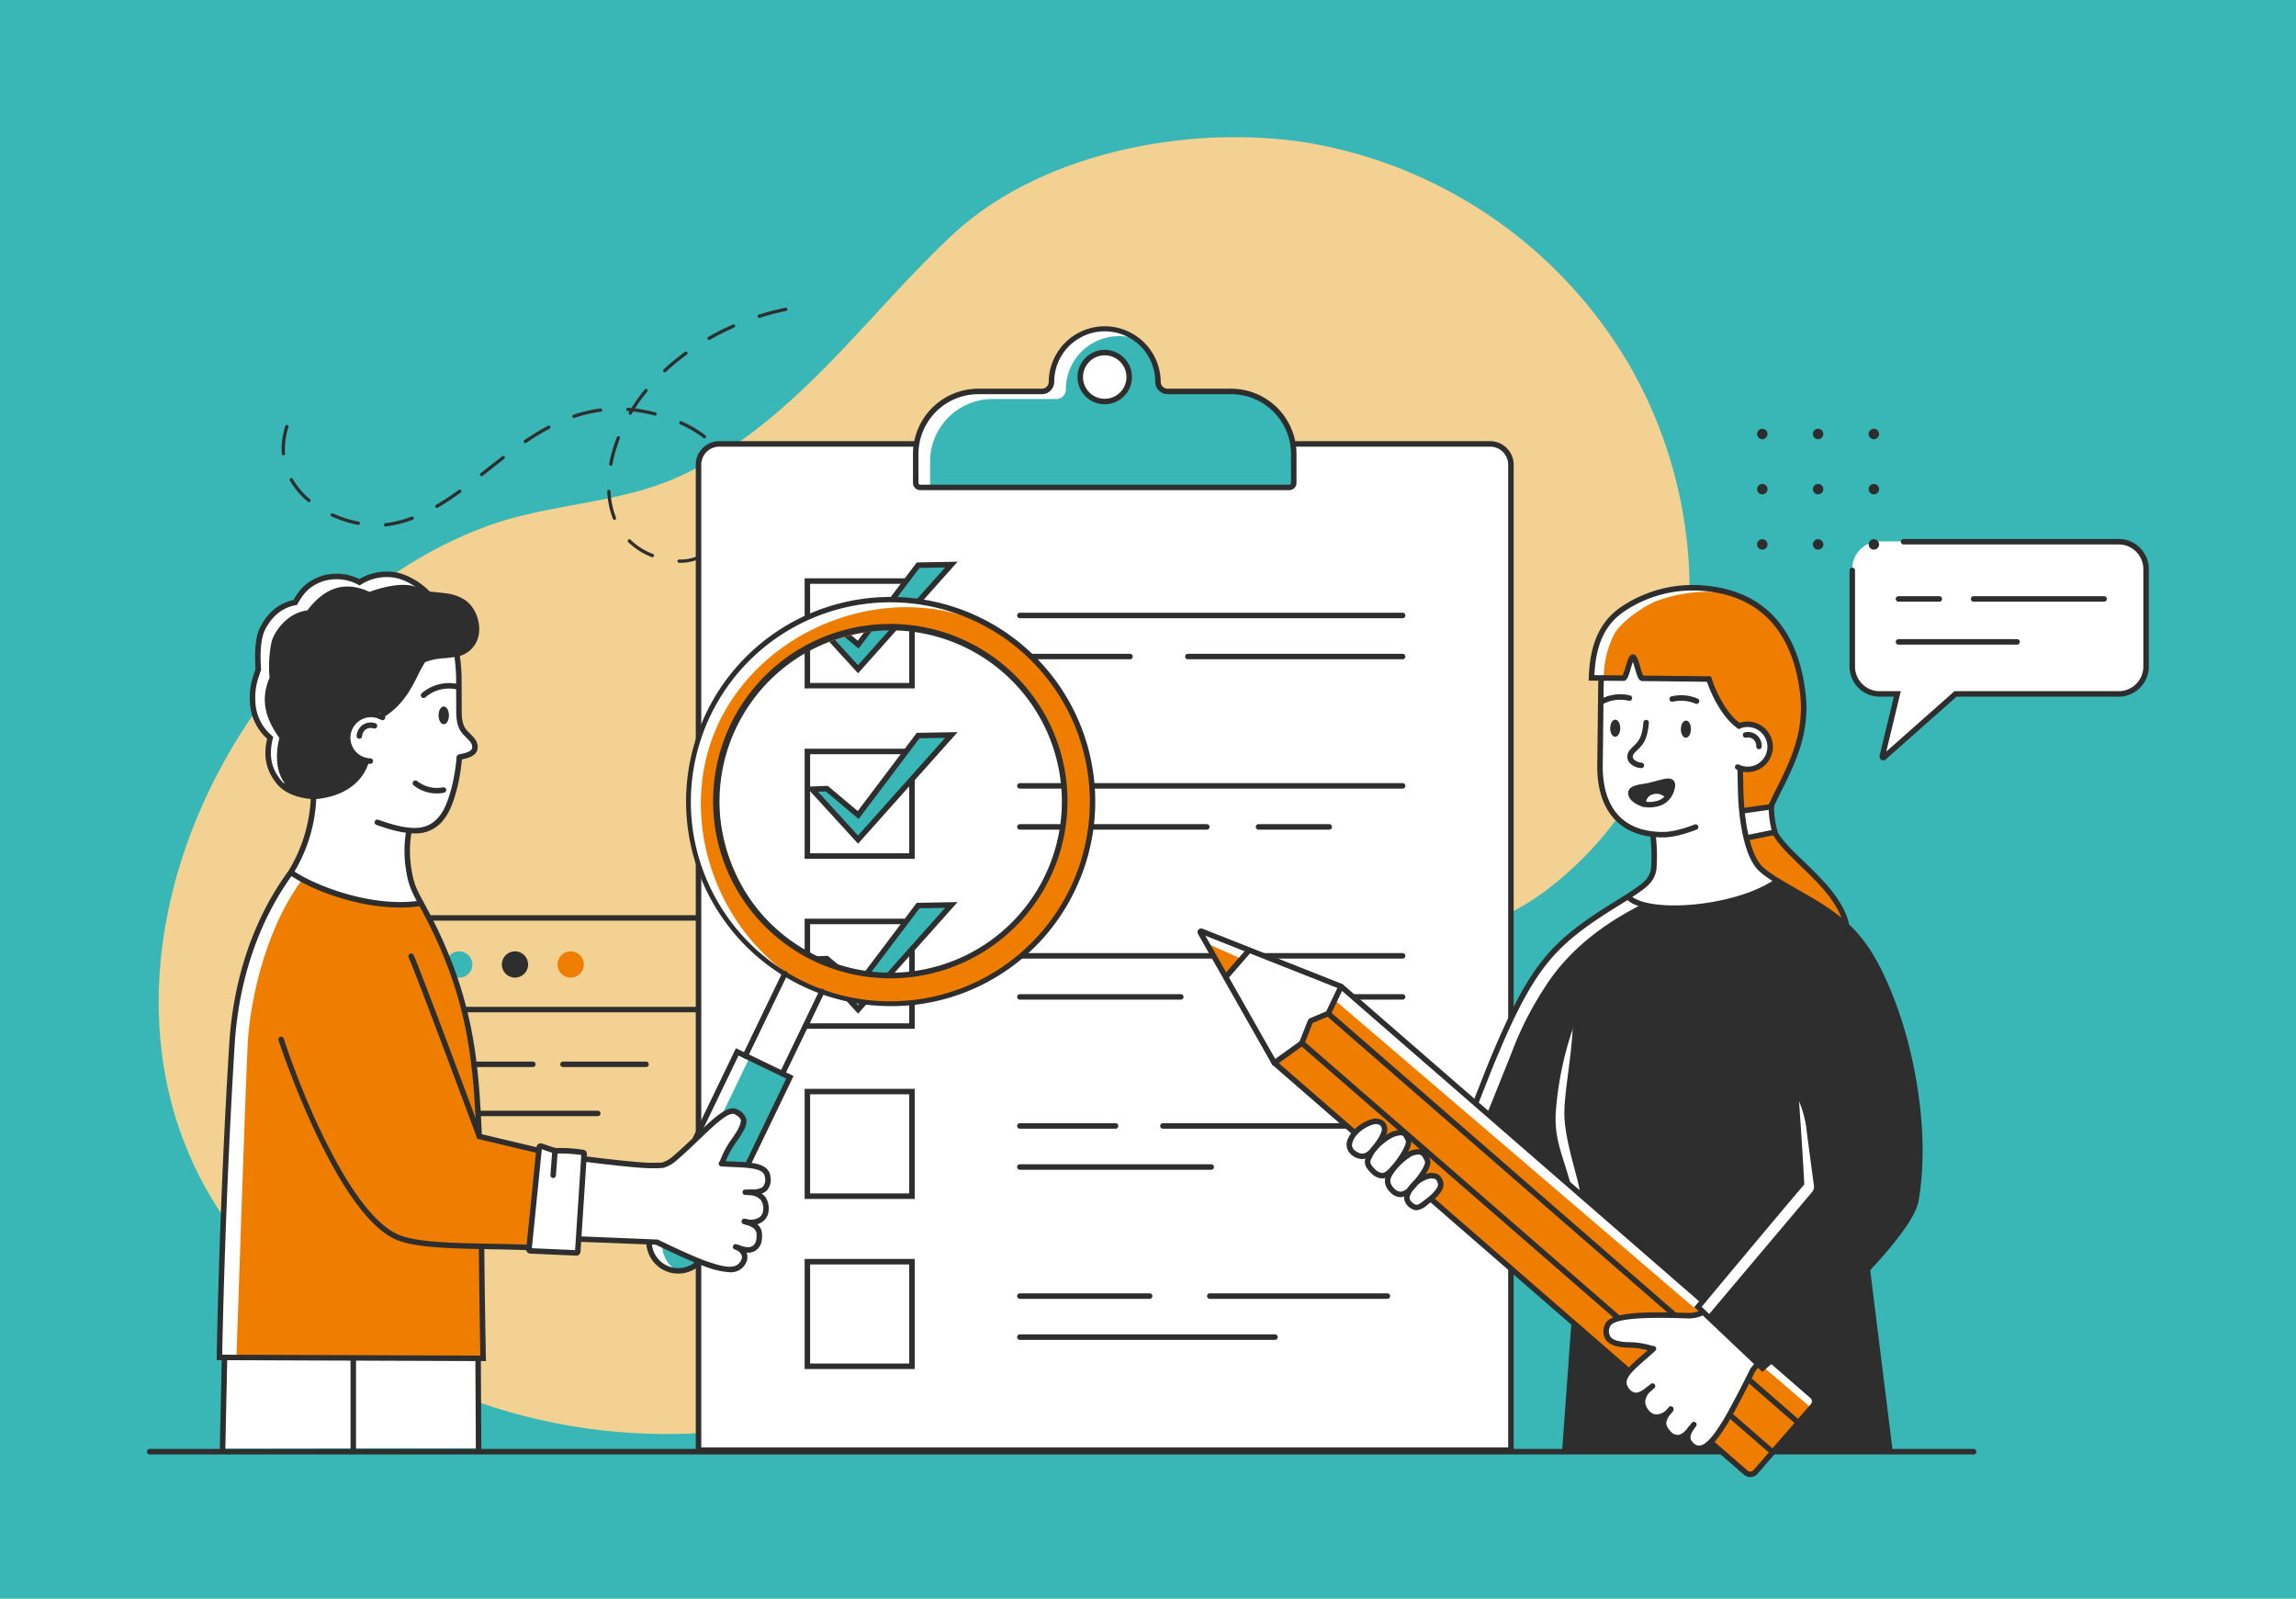 <?xml version="1.0" encoding="UTF-8"?>
<svg xmlns="http://www.w3.org/2000/svg" xmlns:xlink="http://www.w3.org/1999/xlink" width="675" height="470" viewBox="0 0 675 470"><defs/><g id="Img-home-cabinet"><rect width="675" height="470" fill="#39b7b7"/><g id="Groupe_8572" transform="translate(39.892 56.369)"><g id="Groupe_8571" transform="translate(-5 -33)"><path id="Tracé_9540" d="M454.187,97.4a132.744,132.744,0,0,0-8.433-17.415,135.881,135.881,0,0,0-92.969-64.876c-34.684-6.03-79.53,2.1-106.069,26.957C220.782,66.356,199.742,97.992,166.23,113.1c-17.862,8.053-38.1,7.765-56.365,14.53C34.9,155.41-16.119,259.906,32.775,330.917c22.788,33.1,62.81,54.547,102.008,61.18,43.079,7.291,93.963-2.157,127.271-31.829,22.809-20.318,35.263-49.317,56.149-71.331a128.006,128.006,0,0,1,49.335-31.991c18.543-6.73,38.605-10.49,54.558-22.825C464.138,201.61,473,144.777,454.187,97.4" transform="translate(-1.762 3.746)" fill="#f2d193"/><path id="Tracé_9886" d="M325.462,579.42H301.054a.807.807,0,1,1,0-1.614h24.408a.807.807,0,0,1,0,1.614" transform="translate(-170.428 -289.096)" fill="#2e2e2e"/><path id="Tracé_9887" d="M238.96,579.42h-27.3a.807.807,0,1,1,0-1.614h27.3a.807.807,0,1,1,0,1.614" transform="translate(-117.21 -289.096)" fill="#2e2e2e"/><path id="Tracé_9888" d="M258.057,615.095h-46.4a.807.807,0,1,1,0-1.614h46.4a.807.807,0,1,1,0,1.614" transform="translate(-117.21 -310.334)" fill="#2e2e2e"/><path id="Tracé_9889" d="M265.531,501.6a3.855,3.855,0,1,0-3.855,3.855,3.855,3.855,0,0,0,3.855-3.855" transform="translate(-145.17 -241.434)" fill="#2e2e2e"/><path id="Tracé_9890" d="M306.018,501.6a3.855,3.855,0,1,0-3.855,3.855,3.855,3.855,0,0,0,3.855-3.855" transform="translate(-169.273 -241.434)" fill="#ef7d00"/><path id="Tracé_9891" d="M279.828,539.651H188.565a.807.807,0,0,1,0-1.614h91.263a.807.807,0,0,1,0,1.614" transform="translate(-103.461 -265.421)" fill="#2e2e2e"/><path id="Tracé_9892" d="M284.9,629.525a.807.807,0,0,1-.807-.807V473.063H128.225v69.593a.807.807,0,1,1-1.614,0V471.449h159.1v157.27a.807.807,0,0,1-.807.807" transform="translate(-67.058 -225.78)" fill="#2e2e2e"/><path id="Tracé_9893" d="M215.107,105.147c-.144,0-.288,0-.432-.006a.484.484,0,0,1,.033-.968,12.744,12.744,0,0,0,7.381-2.057.485.485,0,0,1,.512.823,14,14,0,0,1-7.494,2.208m-8.276-1.655a.479.479,0,0,1-.174-.032,20.126,20.126,0,0,1-6.927-4.4.484.484,0,1,1,.678-.69,19.151,19.151,0,0,0,6.6,4.181.484.484,0,0,1-.174.936M227.95,97.3a.483.483,0,0,1-.409-.741,20.912,20.912,0,0,0,2.819-7.313.475.475,0,0,1,.563-.389.485.485,0,0,1,.39.563,21.891,21.891,0,0,1-2.953,7.653.483.483,0,0,1-.411.227M128.4,94.451a.484.484,0,0,1-.05-.966q.416-.042.82-.106a33.871,33.871,0,0,0,6.863-1.807.484.484,0,1,1,.339.907,34.961,34.961,0,0,1-7.056,1.858c-.283.042-.572.081-.865.112H128.4M120.371,94a.466.466,0,0,1-.093-.01A35.038,35.038,0,0,1,112.5,91.5a.485.485,0,0,1-.24-.641.49.49,0,0,1,.641-.241,34.134,34.134,0,0,0,7.562,2.427.484.484,0,0,1-.092.958m75.306-1.489a.482.482,0,0,1-.45-.306,25.389,25.389,0,0,1-1.679-8.013.484.484,0,1,1,.968-.051,24.43,24.43,0,0,0,1.611,7.708.485.485,0,0,1-.272.629.51.51,0,0,1-.178.033m-52.213-3.5a.483.483,0,0,1-.244-.9c2.077-1.212,4.267-2.654,6.7-4.411a.484.484,0,0,1,.567.785c-2.454,1.775-4.67,3.235-6.776,4.462a.469.469,0,0,1-.242.066m-37.6-1.715a.481.481,0,0,1-.31-.112,22.655,22.655,0,0,1-5.306-6.247.484.484,0,1,1,.843-.476,21.693,21.693,0,0,0,5.082,5.979.483.483,0,0,1-.31.855M230.752,81.8a.485.485,0,0,1-.474-.386,20.5,20.5,0,0,0-3.03-7.224.484.484,0,0,1,.807-.536,21.474,21.474,0,0,1,3.171,7.565.484.484,0,0,1-.376.572.511.511,0,0,1-.1.01m-74.133-2.117a.483.483,0,0,1-.3-.863l1.7-1.344c1.543-1.218,3.092-2.44,4.657-3.644a.484.484,0,0,1,.589.769c-1.561,1.2-3.106,2.419-4.646,3.634l-1.706,1.344a.478.478,0,0,1-.3.1m37.988-3.07a.423.423,0,0,1-.09-.008.485.485,0,0,1-.387-.564,44.15,44.15,0,0,1,2.253-7.829.477.477,0,0,1,.626-.276.484.484,0,0,1,.277.626,43.178,43.178,0,0,0-2.2,7.656.484.484,0,0,1-.475.4m-96.25-3.084a.484.484,0,0,1-.482-.449c-.032-.45-.048-.909-.048-1.374a22.825,22.825,0,0,1,1.08-6.761.475.475,0,0,1,.606-.318.484.484,0,0,1,.319.605,21.845,21.845,0,0,0-1.038,6.474c0,.443.015.877.046,1.305a.484.484,0,0,1-.448.517.258.258,0,0,1-.035,0m71.14-3.582a.484.484,0,0,1-.272-.884,72.985,72.985,0,0,1,6.935-4.216.485.485,0,0,1,.452.857,71.969,71.969,0,0,0-6.844,4.159.479.479,0,0,1-.271.084m52.65-1.387a.485.485,0,0,1-.3-.1,33.307,33.307,0,0,0-6.83-4.031.484.484,0,1,1,.4-.883,34.294,34.294,0,0,1,7.029,4.148.485.485,0,0,1-.3.867m-38.375-6.012a.484.484,0,0,1-.154-.943,41.481,41.481,0,0,1,7.928-1.84.5.5,0,0,1,.541.419.485.485,0,0,1-.418.542,40.564,40.564,0,0,0-7.742,1.8.48.48,0,0,1-.155.026m23.826-.7a.512.512,0,0,1-.12-.014,46.355,46.355,0,0,0-6.31-1.167q-.211.35-.415.7a.484.484,0,1,1-.837-.486l.188-.321-.489-.04a.484.484,0,1,1,.072-.964q.486.036.975.084a52.381,52.381,0,0,1,3.9-5.44.484.484,0,1,1,.75.611,51.267,51.267,0,0,0-3.579,4.947,48.042,48.042,0,0,1,5.986,1.138.484.484,0,0,1-.12.953m2.866-12.732a.484.484,0,0,1-.329-.838,67.612,67.612,0,0,1,6.282-5.155.485.485,0,0,1,.569.785A66.545,66.545,0,0,0,210.794,49a.481.481,0,0,1-.329.129m13.018-9.489a.484.484,0,0,1-.241-.9,78.519,78.519,0,0,1,7.249-3.65.484.484,0,0,1,.391.886,77.543,77.543,0,0,0-7.16,3.606.492.492,0,0,1-.24.063m14.744-6.491a.484.484,0,0,1-.148-.944,72.706,72.706,0,0,1,7.857-2.053.488.488,0,0,1,.57.378.483.483,0,0,1-.379.57,71.938,71.938,0,0,0-7.751,2.027.485.485,0,0,1-.148.022" transform="translate(-49.923 36.942)" fill="#2e2e2e"/><path id="Tracé_9896" d="M634.081,129.108h-226.6a6.118,6.118,0,0,0-6.119,6.119V424.916H640.2V135.227a6.118,6.118,0,0,0-6.119-6.119" transform="translate(-230.624 -21.977)" fill="#fff"/><path id="Tracé_9897" d="M639.154,424.535H398.7V134.04a6.935,6.935,0,0,1,6.926-6.926h226.6a6.935,6.935,0,0,1,6.926,6.926Zm-238.837-1.614H637.54V134.04a5.318,5.318,0,0,0-5.312-5.313H405.63a5.318,5.318,0,0,0-5.313,5.313Z" transform="translate(-229.041 -20.79)" fill="#2e2e2e"/><path id="Tracé_9898" d="M745.482,377.138H632.958a.807.807,0,1,1,0-1.614H745.482a.807.807,0,0,1,0,1.614" transform="translate(-368.017 -168.673)" fill="#2e2e2e"/><path id="Tracé_9899" d="M510.139,259.123H477.778V226.761h32.361Zm-30.747-1.614h29.134V228.375H479.392Z" transform="translate(-276.116 -80.112)" fill="#2e2e2e"/><path id="Tracé_9900" d="M514.332,216.941l-17.62,23.353-9.232-7.754-4.344.174,13.531,14.806,27.442-30.76Z" transform="translate(-279.305 -74.158)" fill="#39b7b7"/><path id="Tracé_9901" d="M494.075,247.486l-15.3-16.748,6.39-.253,8.821,7.406,17.345-22.987,12.015-.223ZM482.3,232.214l11.758,12.864,25.617-28.713-7.537.138-17.9,23.718-9.645-8.1Z" transform="translate(-276.706 -72.921)" fill="#2e2e2e"/><path id="Tracé_9902" d="M510.139,382.9H477.778V350.542h32.361Zm-30.747-1.614h29.134V352.156H479.392Z" transform="translate(-276.116 -153.801)" fill="#2e2e2e"/><path id="Tracé_9903" d="M514.332,340.718l-17.62,23.353-9.232-7.754-4.344.174L496.666,371.3l27.442-30.76Z" transform="translate(-279.305 -147.845)" fill="#39b7b7"/><path id="Tracé_9904" d="M494.075,371.265l-15.3-16.749,6.39-.254,8.821,7.407,17.345-22.987,12.015-.224ZM482.3,355.99l11.758,12.866,25.617-28.715-7.537.139L494.246,364l-9.645-8.1Z" transform="translate(-276.706 -146.607)" fill="#2e2e2e"/><path id="Tracé_9905" d="M510.139,506.384H477.778V474.022h32.361Zm-30.747-1.614h29.134V475.636H479.392Z" transform="translate(-276.116 -227.311)" fill="#2e2e2e"/><path id="Tracé_9906" d="M514.332,464.2l-17.62,23.353-9.232-7.755-4.344.174,13.531,14.806,27.442-30.76Z" transform="translate(-279.305 -221.357)" fill="#39b7b7"/><path id="Tracé_9907" d="M494.075,494.748,478.77,478l6.39-.254,8.821,7.407,17.345-22.987,12.015-.224ZM482.3,479.475l11.758,12.864,25.617-28.713-7.537.139-17.9,23.718-9.645-8.1Z" transform="translate(-276.706 -220.12)" fill="#2e2e2e"/><path id="Tracé_9908" d="M745.482,253.361H632.958a.807.807,0,1,1,0-1.614H745.482a.807.807,0,0,1,0,1.614" transform="translate(-368.017 -94.986)" fill="#2e2e2e"/><path id="Tracé_9909" d="M665.326,283.184H632.958a.807.807,0,1,1,0-1.614h32.368a.807.807,0,1,1,0,1.614" transform="translate(-368.017 -112.741)" fill="#2e2e2e"/><path id="Tracé_9910" d="M687.919,406.96H632.958a.807.807,0,1,1,0-1.614h54.961a.807.807,0,1,1,0,1.614" transform="translate(-368.017 -186.427)" fill="#2e2e2e"/><path id="Tracé_9911" d="M510.139,629.966H477.778V597.6h32.361Zm-30.747-1.614h29.134V599.218H479.392Z" transform="translate(-276.116 -300.883)" fill="#2e2e2e"/><path id="Tracé_9912" d="M629.7,61h0A15.656,15.656,0,0,0,614.044,45.34h0A15.656,15.656,0,0,0,598.388,61a2.821,2.821,0,0,1-2.821,2.821H576.879a18.406,18.406,0,0,0-18.406,18.406V90.7a1.324,1.324,0,0,0,1.324,1.324H668.289a1.324,1.324,0,0,0,1.324-1.324V82.222a18.406,18.406,0,0,0-18.406-18.406H632.52A2.821,2.821,0,0,1,629.7,61" transform="translate(-324.155 27.892)" fill="#39b7b7"/><path id="Tracé_9913" d="M562.709,84.441a18.406,18.406,0,0,1,18.406-18.406H599.8a2.821,2.821,0,0,0,2.821-2.821A15.627,15.627,0,0,1,623.316,48.4,15.634,15.634,0,0,0,598.388,61a2.821,2.821,0,0,1-2.821,2.821H576.879a18.406,18.406,0,0,0-18.406,18.406V90.7a1.324,1.324,0,0,0,1.324,1.324h2.912Z" transform="translate(-324.155 27.892)" fill="#fff"/><path id="Tracé_9914" d="M667.1,91.645H558.61a2.134,2.134,0,0,1-2.131-2.131V81.036a19.234,19.234,0,0,1,19.213-19.213H594.38a2.016,2.016,0,0,0,2.014-2.014,16.463,16.463,0,0,1,32.925,0,2.016,2.016,0,0,0,2.014,2.014H650.02a19.235,19.235,0,0,1,19.213,19.213v8.478a2.134,2.134,0,0,1-2.131,2.131m-91.41-28.208a17.618,17.618,0,0,0-17.6,17.6v8.478a.518.518,0,0,0,.518.517H667.1a.518.518,0,0,0,.518-.517V81.036a17.618,17.618,0,0,0-17.6-17.6H631.333a3.632,3.632,0,0,1-3.627-3.628,14.849,14.849,0,0,0-29.7,0,3.632,3.632,0,0,1-3.628,3.628Z" transform="translate(-322.968 29.079)" fill="#2e2e2e"/><path id="Tracé_9915" d="M692.4,69.96a7.193,7.193,0,1,0-7.193,7.193A7.193,7.193,0,0,0,692.4,69.96" transform="translate(-395.322 17.518)" fill="#fff"/><path id="Tracé_9916" d="M684.024,76.773a8,8,0,1,1,8-8,8.008,8.008,0,0,1-8,8m0-14.385a6.386,6.386,0,1,0,6.387,6.386,6.393,6.393,0,0,0-6.387-6.386" transform="translate(-394.136 18.704)" fill="#2e2e2e"/><path id="Tracé_9917" d="M818.132,283.184H754.994a.807.807,0,1,1,0-1.614h63.138a.807.807,0,0,1,0,1.614" transform="translate(-440.668 -112.741)" fill="#2e2e2e"/><path id="Tracé_9918" d="M827.114,406.96H806.337a.807.807,0,0,1,0-1.614h20.777a.807.807,0,1,1,0,1.614" transform="translate(-471.233 -186.427)" fill="#2e2e2e"/><path id="Tracé_9919" d="M745.482,500.622H632.958a.807.807,0,1,1,0-1.614H745.482a.807.807,0,0,1,0,1.614" transform="translate(-368.017 -242.186)" fill="#2e2e2e"/><path id="Tracé_9920" d="M840.113,530.445h-48.2a.807.807,0,0,1,0-1.614h48.2a.807.807,0,0,1,0,1.614" transform="translate(-462.648 -259.94)" fill="#2e2e2e"/><path id="Tracé_9921" d="M680.268,530.445h-47.31a.807.807,0,1,1,0-1.614h47.31a.807.807,0,0,1,0,1.614" transform="translate(-368.017 -259.94)" fill="#2e2e2e"/><path id="Tracé_9922" d="M807.35,624.2H736.883a.807.807,0,1,1,0-1.614H807.35a.807.807,0,0,1,0,1.614" transform="translate(-429.886 -315.755)" fill="#2e2e2e"/><path id="Tracé_9923" d="M661.089,624.2H632.958a.807.807,0,1,1,0-1.614h28.131a.807.807,0,1,1,0,1.614" transform="translate(-368.017 -315.755)" fill="#2e2e2e"/><path id="Tracé_9924" d="M689.219,654.023H632.957a.807.807,0,1,1,0-1.614h56.262a.807.807,0,0,1,0,1.614" transform="translate(-368.017 -333.509)" fill="#2e2e2e"/><path id="Tracé_9925" d="M510.139,753.544H477.778V721.182h32.361Zm-30.747-1.614h29.134V722.8H479.392Z" transform="translate(-276.116 -374.451)" fill="#2e2e2e"/><path id="Tracé_9926" d="M671.115,747.782H632.958a.807.807,0,1,1,0-1.614h38.157a.807.807,0,0,1,0,1.614" transform="translate(-368.017 -389.326)" fill="#2e2e2e"/><path id="Tracé_9927" d="M823.155,747.782h-52.21a.807.807,0,1,1,0-1.614h52.21a.807.807,0,1,1,0,1.614" transform="translate(-450.164 -389.326)" fill="#2e2e2e"/><path id="Tracé_9928" d="M707.961,777.6h-75a.807.807,0,1,1,0-1.614h75a.807.807,0,1,1,0,1.614" transform="translate(-368.017 -407.08)" fill="#2e2e2e"/><path id="Tracé_9930" d="M537.018,860.834H.807a.807.807,0,0,1,0-1.614H537.018a.807.807,0,1,1,0,1.614" transform="translate(8.316 -456.628)" fill="#2e2e2e"/><path id="Tracé_9931" d="M1246.172,199.923h.74a8.038,8.038,0,0,0-8.039,8.039v28.671a8.038,8.038,0,0,0,8.039,8.039h5.2l-4.642,19.256,21.749-19.256H1317.2a8.039,8.039,0,0,0,8.039-8.039V207.962a8.039,8.039,0,0,0-8.039-8.039h-71.031Z" transform="translate(-729.212 -64.134)" fill="#fff"/><path id="Tracé_9932" d="M1246.781,263.25a1.1,1.1,0,0,1-1.067-1.352l4.187-17.37h-4.178a8.856,8.856,0,0,1-8.846-8.846V207.4a.807.807,0,1,1,1.614,0v28.279a7.241,7.241,0,0,0,7.232,7.232h6.227l-4.281,17.759,20.058-17.759h48.289a7.241,7.241,0,0,0,7.232-7.232V207.011a7.241,7.241,0,0,0-7.232-7.232h-63.251a.807.807,0,1,1,0-1.614h63.251a8.856,8.856,0,0,1,8.845,8.846v28.671a8.856,8.856,0,0,1-8.845,8.846h-47.677l-20.832,18.445a1.09,1.09,0,0,1-.725.277" transform="translate(-728.024 -63.088)" fill="#2e2e2e"/><path id="Tracé_9933" d="M1283.262,241.359h-12.009a.807.807,0,0,1,0-1.614h12.009a.807.807,0,1,1,0,1.614" transform="translate(-748.009 -87.841)" fill="#2e2e2e"/><path id="Tracé_9934" d="M1364.2,241.359h-38.351a.807.807,0,0,1,0-1.614H1364.2a.807.807,0,0,1,0,1.614" transform="translate(-780.512 -87.841)" fill="#2e2e2e"/><path id="Tracé_9935" d="M1306.114,272.533h-34.86a.807.807,0,0,1,0-1.614h34.86a.807.807,0,1,1,0,1.614" transform="translate(-748.009 -106.4)" fill="#2e2e2e"/><path id="Tracé_9936" d="M1171.266,121.183a1.531,1.531,0,1,1,1.529-1.532,1.532,1.532,0,0,1-1.529,1.532" transform="translate(-688.054 -15.436)" fill="#2e2e2e"/><path id="Tracé_9937" d="M1211.79,121.183a1.531,1.531,0,1,1,1.529-1.532,1.532,1.532,0,0,1-1.529,1.532" transform="translate(-712.179 -15.436)" fill="#2e2e2e"/><path id="Tracé_9938" d="M1252.313,121.183a1.531,1.531,0,1,1,1.529-1.532,1.532,1.532,0,0,1-1.529,1.532" transform="translate(-736.303 -15.436)" fill="#2e2e2e"/><path id="Tracé_9939" d="M1171.266,161.262a1.53,1.53,0,1,1,1.529-1.53,1.531,1.531,0,0,1-1.529,1.53" transform="translate(-688.054 -39.296)" fill="#2e2e2e"/><path id="Tracé_9940" d="M1211.79,161.262a1.53,1.53,0,1,1,1.529-1.53,1.531,1.531,0,0,1-1.529,1.53" transform="translate(-712.179 -39.296)" fill="#2e2e2e"/><path id="Tracé_9941" d="M1252.313,161.262a1.53,1.53,0,1,1,1.529-1.53,1.532,1.532,0,0,1-1.529,1.53" transform="translate(-736.303 -39.296)" fill="#2e2e2e"/><path id="Tracé_9942" d="M1171.266,201.4a1.531,1.531,0,1,1,1.529-1.532,1.532,1.532,0,0,1-1.529,1.532" transform="translate(-688.054 -63.192)" fill="#2e2e2e"/><path id="Tracé_9943" d="M1211.79,201.4a1.531,1.531,0,1,1,1.529-1.532,1.532,1.532,0,0,1-1.529,1.532" transform="translate(-712.179 -63.192)" fill="#2e2e2e"/><path id="Tracé_9944" d="M1252.313,201.4a1.531,1.531,0,1,1,1.529-1.532,1.532,1.532,0,0,1-1.529,1.532" transform="translate(-736.303 -63.192)" fill="#2e2e2e"/><path id="Tracé_9945" d="M1064.358,354.974s5.144-3.429,6.052-5.5.807-5.648.908-6.909a50.454,50.454,0,0,0-.554-5.822s-6.4-1.944-8.624-3.356-4.69-6.016-5.144-8.908-1.081-2.792-1.07-5.767-.141-16.995-.141-16.995l.454-11.242h6.606l2.673-5.551,2.773,6,19.315.353s5.093,9.834,7.312,11.9,3.174,1.191,3.174,1.191,4.794-.678,6.912,3,1.158,6.347-.4,7.611-7.665,2.874-7.665,2.874.2,12.406.857,15.936.851,8.133,4.561,11.984,5.878,5.919,5.878,5.919-9.228,5.4-16.188,6.682-16.642,1.891-21.685.58-6-3.984-6-3.984" transform="translate(-620.216 -114.739)" fill="#fff"/><path id="Tracé_9946" d="M1061.329,254.158l-2.27,6.214-9.278-.414s1.008-10.036,2.824-13.314,7.906-8.483,12.274-9.89,12.537-3.32,18.892-2.716,14.826,4.537,17.651,7.261,5.8,5.749,6.959,9.783,3.429,11.045,3.681,15.23-.828,12.771-2.219,15.886-7.564,15.633-7.564,15.633l1.865,8.623s8.977,9.28,11.851,12.457,4.489,4.623,5.9,7.682a22.507,22.507,0,0,1,1.765,5.228s-7.615-4.992-11.145-7.413-9.582-5.043-12.254-7.464a15.609,15.609,0,0,1-5.245-10.56c-.151-4.266-1.584-15.11-1.584-15.11l.172-4.588s3.934,1.009,5.447-.605,3.482-4.346,3-6.661a7.966,7.966,0,0,0-3.678-4.843,46.9,46.9,0,0,0-5.759-.8s-4.684-4.855-5.958-7.268-2.887-5.793-2.887-5.793l-19.416-.4-2.118-6.153Z" transform="translate(-616.641 -84.375)" fill="#ef7d00"/><path id="Tracé_9947" d="M1055.971,247.719c1.6-3.388,8.04-8.12,12.273-9.89a43.047,43.047,0,0,1,18.892-2.717,25.68,25.68,0,0,1,3.375.577,31.659,31.659,0,0,0-7.073-1.653c-6.355-.6-14.524,1.31-18.892,2.716s-10.458,6.612-12.274,9.89-2.824,13.314-2.824,13.314l3.516.157c.3-2.536.1-6.234,3.007-12.395" transform="translate(-616.444 -84.375)" fill="#fff"/><path id="Tracé_9948" d="M1060.257,511.654s.954,13.011,1.558,24.509c-6,6.96-30.459,36.315-30.459,36.315l18.961,17.982s19.775-17.006,33.142-31.623c6.7-7.328,11.37-14.835,11.976-17.732.356-6.2,1.244-12.518.934-18.746-.755-15.179-4.156-29.5-7.254-37.937-7.3-19.87-13.7-25.813-25.955-32.343-2.153-1.148-8.775-4.27-8.775-4.27s-12.944,5.951-18.525,6.758a68.258,68.258,0,0,1-16.407.269c-3.834-.533-6.455-1.076-6.455-1.076l-2.353-1.681s-10.759,6.926-14.524,9.615-12.507,12.91-13.717,14.457-9.145,19.231-9.145,19.231l-6.724,16.945,30.54,27.294,26.153,22.732,12.363,10.826,27.062,23.44,3.6,3.456-12.3,15.129,33.687-.807-3.344-27.907-4.456-35.03Z" transform="translate(-567.084 -211.706)" fill="#2e2e2e"/><path id="Tracé_9949" d="M1027.21,552.31c-.437,10.321-2.915,20.946-2.421,27.367.673,8.741,4.572,18.693,4.438,21.382-1.344.134-4.33-4.3-4.33-4.3s-3.324-10.216-3.531-16,2.482-18.158,2.482-18.158Z" transform="translate(-599.718 -273.918)" fill="#fff"/><path id="Tracé_9950" d="M1029.422,625.6a.807.807,0,0,1-.807-.805c-.011-4.737-2.261-17.912-4.63-27.109-.672-2.613-1.367-4.805-2.037-6.926-1.7-5.363-3.038-9.6-2.508-16.158a99.69,99.69,0,0,1,5.4-25.3.807.807,0,1,1,1.524.53,98.076,98.076,0,0,0-5.314,24.9c-.5,6.245.793,10.348,2.437,15.542.646,2.042,1.378,4.356,2.062,7.01,2.394,9.3,4.669,22.667,4.681,27.51a.807.807,0,0,1-.806.808Z" transform="translate(-598.509 -271.804)" fill="#2e2e2e"/><path id="Tracé_9951" d="M1033.108,770.362l-3,36.307,45.28.459Z" transform="translate(-604.93 -403.729)" fill="#2e2e2e"/><path id="Tracé_9952" d="M1160.052,394.2l7.414-.731,1.109,7.06s-7.766,1.286-7.766,1.21-1.311-6.4-.757-7.539" transform="translate(-682.207 -179.353)" fill="#fff"/><path id="Tracé_9953" d="M975.237,504.153a97.01,97.01,0,0,1,9.682-19.062c9.683-15.432,25.376-22.634,28.29-24.344-1.58-.271-2.536-.468-2.536-.468l-2.354-1.681s-10.758,6.926-14.524,9.615-11.068,12.828-12.278,14.375S970.933,501.9,970.933,501.9l-6.724,16.944,3.917,3.009s5.356-13.267,7.111-17.7" transform="translate(-565.699 -218.129)" fill="#fff"/><path id="Tracé_9954" d="M1085.082,381.532a5.761,5.761,0,0,0,4.76-3.891c.509-1.512.49-2.316-.175-2.683-.842-.464-2.856.29-5.943,1.052-2.253.556-5.591.533-5.749,2.226-.137,1.458,2.914,4.166,7.107,3.3" transform="translate(-633.423 -168.251)" fill="#2e2e2e"/><path id="Tracé_9955" d="M1094.392,383.011c-1.658-1.609-6.284-1.577-6.761,2.185,2.838.518,6.1-1.064,6.761-2.185" transform="translate(-639.174 -172.53)" fill="#fff"/><path id="Tracé_9956" d="M1082.252,380.674a7.521,7.521,0,0,1-4.965-1.8,3.253,3.253,0,0,1-1.3-2.552c.176-1.885,2.514-2.265,4.575-2.6.618-.1,1.235-.2,1.786-.334.722-.178,1.385-.356,1.987-.518,2.25-.6,3.607-.968,4.537-.458,1.5.829.858,2.732.551,3.648a6.606,6.606,0,0,1-5.361,4.424,8.821,8.821,0,0,1-1.806.191m1.642-.98h0Zm3.9-5.918a16.841,16.841,0,0,0-3.047.652c-.612.164-1.285.345-2.019.526-.59.145-1.252.254-1.914.361-1.336.217-3.166.513-3.225,1.157-.019.187.173.662.772,1.2a6.228,6.228,0,0,0,5.368,1.234,4.972,4.972,0,0,0,4.159-3.359c.329-.982.4-1.609.2-1.721a.638.638,0,0,0-.293-.049" transform="translate(-632.235 -166.677)" fill="#2e2e2e"/><path id="Tracé_9957" d="M1085.852,384.723a.806.806,0,0,1-.805-.78,4.248,4.248,0,0,1,2.805-4.3,5.157,5.157,0,0,1,5.624,1.25.807.807,0,1,1-1.248,1.024,3.583,3.583,0,0,0-3.808-.763,2.628,2.628,0,0,0-1.761,2.736.807.807,0,0,1-.78.834Z" transform="translate(-637.634 -170.922)" fill="#2e2e2e"/><path id="Tracé_9958" d="M1072.8,344.918l-.2,0c-6.558-.072-11.541-2.214-14.808-6.367-2.823-3.587-4.278-8.7-4.207-14.8l.268-23.178c.012-.923.061-1.781.143-2.553a.794.794,0,0,1,.889-.716.807.807,0,0,1,.716.889c-.077.72-.123,1.529-.134,2.4l-.268,23.176c-.066,5.724,1.269,10.491,3.861,13.785,2.951,3.749,7.512,5.685,13.559,5.75.931.019,3.749.044,9.6-2.186a.806.806,0,1,1,.575,1.507c-5.295,2.017-8.226,2.294-9.99,2.294" transform="translate(-618.899 -122.103)" fill="#2e2e2e"/><path id="Tracé_9959" d="M1157.356,345.66h-.089a7.376,7.376,0,0,1-3.179-.754.807.807,0,0,1,.71-1.45,5.761,5.761,0,0,0,2.488.589,5.669,5.669,0,0,0,4.133-1.656,5.816,5.816,0,0,0-4-9.976,5.48,5.48,0,0,0-2.319.451.807.807,0,0,1-.624-1.488,7.431,7.431,0,1,1,2.879,14.283" transform="translate(-678.468 -142.048)" fill="#2e2e2e"/><path id="Tracé_9960" d="M1164.125,343.461h-.019a.808.808,0,0,1-.788-.826,2.6,2.6,0,0,0-.841-2.069,2.561,2.561,0,0,0-2.142-.5.807.807,0,1,1-.281-1.589,4.13,4.13,0,0,1,3.474.865,4.214,4.214,0,0,1,1.4,3.332.807.807,0,0,1-.807.788" transform="translate(-681.892 -146.573)" fill="#2e2e2e"/><path id="Tracé_9961" d="M1065.955,331.962c-.016,1.393-.691,2.514-1.508,2.5s-1.466-1.146-1.45-2.539.692-2.513,1.509-2.5,1.466,1.146,1.45,2.539" transform="translate(-624.509 -141.229)" fill="#2e2e2e"/><path id="Tracé_9962" d="M1054.946,314.114a.807.807,0,0,1-.413-1.5,12.333,12.333,0,0,1,9.068-1.294.808.808,0,0,1-.4,1.564,10.616,10.616,0,0,0-7.839,1.117.8.8,0,0,1-.411.113" transform="translate(-619.235 -130.241)" fill="#2e2e2e"/><path id="Tracé_9963" d="M1114.343,332.585c-.016,1.392.633,2.529,1.45,2.539s1.492-1.112,1.508-2.5-.633-2.529-1.45-2.539-1.492,1.112-1.508,2.5" transform="translate(-655.076 -141.62)" fill="#2e2e2e"/><path id="Tracé_9964" d="M1114.012,314.223a.807.807,0,0,1-.317-.065,10.816,10.816,0,0,0-6.649-.578.807.807,0,0,1-.392-1.567,12.318,12.318,0,0,1,7.676.66.807.807,0,0,1-.318,1.549" transform="translate(-650.135 -130.665)" fill="#2e2e2e"/><path id="Tracé_9965" d="M1079.463,343.752a5.02,5.02,0,0,1-3.075-1.278,2.7,2.7,0,0,1-.952-1.9c-.039-1.475.787-2.276,1.745-3.2.275-.268.577-.559.892-.9,1.058-1.15,1.818-2.635,2.087-6.141a.807.807,0,1,1,1.609.123c-.322,4.2-1.4,5.9-2.508,7.112-.336.366-.659.68-.957.966-.883.857-1.274,1.267-1.254,2a1.177,1.177,0,0,0,.432.761,3.649,3.649,0,0,0,2.015.851.807.807,0,1,1,.088,1.611c-.04,0-.081,0-.122,0" transform="translate(-631.914 -141.32)" fill="#2e2e2e"/><path id="Tracé_9966" d="M964.6,491.476a.782.782,0,0,1-.3-.057.808.808,0,0,1-.456-1.046l3.934-9.985c12.573-30.622,18.465-36.594,38.205-48.835l.45-.277c1.329-.815,3.8-2.333,6.236-4.139,2.123-1.574,3.107-3.107,3.292-5.128a52.085,52.085,0,0,0-.221-9.238.808.808,0,0,1,.729-.878.819.819,0,0,1,.879.73,53.729,53.729,0,0,1,.221,9.534c-.229,2.49-1.443,4.425-3.938,6.275s-5,3.39-6.354,4.219l-.443.273c-19.38,12.02-25.169,17.893-37.559,48.066l-3.929,9.976a.807.807,0,0,1-.751.511" transform="translate(-565.451 -190.323)" fill="#2e2e2e"/><path id="Tracé_9967" d="M1088.782,454.257c-6.021,0-11.129-1.007-13.659-3.21a.806.806,0,0,1,1.059-1.216c5.885,5.117,31,3.1,42.5-5.024a.807.807,0,1,1,.931,1.318c-7.217,5.1-20.395,8.133-30.832,8.133" transform="translate(-631.563 -209.829)" fill="#2e2e2e"/><path id="Tracé_9968" d="M1254.5,781.323s-5.074-40.754-6.722-54.034a.806.806,0,0,1,.7-.9.792.792,0,0,1,.9.7c1.649,13.281,6.722,54.034,6.722,54.034Z" transform="translate(-734.511 -377.545)" fill="#2e2e2e"/><path id="Tracé_9969" d="M1028.922,786.114c-.02,0-.04,0-.059,0a.808.808,0,0,1-.746-.864l3.629-50.017a.807.807,0,1,1,1.609.117l-3.629,50.017a.807.807,0,0,1-.8.749" transform="translate(-603.743 -382.368)" fill="#2e2e2e"/><path id="Tracé_9970" d="M1142.418,313.281a.8.8,0,0,1-.443-.132c-4.72-3.106-8.081-10.656-9.2-14.215a.806.806,0,0,1,.528-1.01.8.8,0,0,1,1.011.528c1.23,3.915,4.52,10.7,8.546,13.348a.807.807,0,0,1-.444,1.482" transform="translate(-666.029 -122.452)" fill="#2e2e2e"/><path id="Tracé_9971" d="M1123.095,332.01a.806.806,0,0,1-.781-.61c-1.675-6.644-7.534-12.294-12.7-17.279-3.32-3.2-6.456-6.225-8.1-9.151a29.1,29.1,0,0,1-1.227-8.633l.064-.221c.744-1.637,1.567-3.294,2.41-4.988,3.776-7.595,8.057-16.2,6.8-27.368-1.463-13.05-7.673-28.925-28.948-30.442a35.977,35.977,0,0,0-22.923,6.16c-5.523,3.831-8.2,9.6-8.63,18.64l8.3.071a18.559,18.559,0,0,0,.858-2.485c.694-2.311,1.114-3.711,2.171-3.711h.01c1.064.011,1.467,1.393,2.134,3.685a17.387,17.387,0,0,0,.877,2.567c7.966.074,15.374.159,19.35.216a.807.807,0,0,1-.011,1.614h-.011c-4.017-.057-11.539-.144-19.6-.219-1.076-.011-1.483-1.409-2.158-3.725-.169-.58-.391-1.341-.6-1.906-.218.587-.457,1.385-.625,1.946-.7,2.342-1.091,3.636-2.126,3.636h-.011l-10.239-.085.027-.826c.315-9.941,3.288-16.532,9.355-20.743a37.64,37.64,0,0,1,23.958-6.444c22.382,1.6,28.906,18.215,30.438,31.873,1.3,11.637-3.088,20.471-6.964,28.266-.814,1.637-1.611,3.238-2.333,4.821a29.228,29.228,0,0,0,1.112,7.659c1.461,2.573,4.513,5.517,7.744,8.633,5.326,5.134,11.36,10.954,13.149,18.046a.806.806,0,0,1-.586.979.8.8,0,0,1-.2.025" transform="translate(-615.218 -83.002)" fill="#2e2e2e"/><path id="Tracé_9972" d="M928.953,642.576a2.073,2.073,0,0,1-2.924.2L787.606,522.468a.152.152,0,0,1,.011-.238l-21.592-38.248,40.989,16.088a.152.152,0,0,1,.239-.055l107.726,93.632-.178,2.894,16.093,15.17,2.854-1.75L945.3,620a2.469,2.469,0,0,1,.244,3.484Z" transform="translate(-447.715 -233.241)" fill="#ef7d00"/><path id="Tracé_9973" d="M976.366,684.347a.8.8,0,0,1-.53-.2L837.569,563.97a.806.806,0,1,1,1.059-1.216L976.9,682.932a.806.806,0,0,1-.53,1.415" transform="translate(-490.141 -280.017)" fill="#2e2e2e"/><path id="Tracé_9974" d="M945.318,618.7l-11.845-10.247c-.9.783-1.271,3.34-2.886,1.943-3.328-2.879-12.688-12.895-16.721-16.383-.933-.807,2.082-.719,1.117-1.553-40.9-35.379-108.681-93.988-108.709-93.922L766.4,482.1l1.563,4.034,37.184,16.625a.152.152,0,0,1,.24-.055L945.261,622.425l.988-1.137c.895-1.03.1-1.693-.931-2.588" transform="translate(-447.939 -232.119)" fill="#fff"/><path id="Tracé_9975" d="M995.219,662.9a.8.8,0,0,1-.529-.2L856.725,542.661a.806.806,0,1,1,1.059-1.216L995.748,661.487a.806.806,0,0,1-.529,1.415" transform="translate(-501.545 -267.331)" fill="#2e2e2e"/><path id="Tracé_9976" d="M1158.257,393.5a.807.807,0,0,1-.111-1.606l8.332-1.16a.807.807,0,1,1,.222,1.6l-8.332,1.16a.861.861,0,0,1-.112.008" transform="translate(-680.739 -177.723)" fill="#2e2e2e"/><path id="Tracé_9977" d="M1161.87,412.391a.807.807,0,0,1-.161-1.6l7.922-1.615a.807.807,0,0,1,.323,1.582l-7.922,1.615a.826.826,0,0,1-.162.016" transform="translate(-682.89 -188.699)" fill="#2e2e2e"/><path id="Tracé_9978" d="M818.06,508.343l-3.671,7.141-5.043,2.219-2.891,6.589-7.733,5.245-14.28-25.266,6.253-7.156Z" transform="translate(-458.68 -241.059)" fill="#fff"/><path id="Tracé_9979" d="M785.785,521.431a.807.807,0,0,1-.7-.408L763.347,482.7a1.076,1.076,0,0,1,1.33-1.532l41.038,16.239a.807.807,0,0,1-.594,1.5L765.5,483.234l20.982,36.992a.807.807,0,0,1-.3,1.1.79.79,0,0,1-.4.106" transform="translate(-446.038 -231.522)" fill="#2e2e2e"/><path id="Tracé_9980" d="M782.768,504.588a.807.807,0,0,1-.609-1.336l6.595-7.587a.807.807,0,0,1,1.218,1.059l-6.595,7.586a.808.808,0,0,1-.609.277" transform="translate(-457.202 -240.031)" fill="#2e2e2e"/><path id="Tracé_9981" d="M957.871,666.47a2.874,2.874,0,0,1-1.886-.7v0L817.27,545.2l-.038-.5a.957.957,0,0,1,.393-.741l7.723-5.547,2.384-6a1.509,1.509,0,0,1,.839-.9l4.63-1.946,3.746-7.833.783-.164.539.214L976.615,642.03a2.878,2.878,0,0,1,.285,4.061l-16.853,19.391a2.874,2.874,0,0,1-2.176.988m-.828-1.921a1.27,1.27,0,0,0,1.785-.126l16.853-19.39a1.264,1.264,0,0,0-.125-1.784l-137.7-119.683-3.466,7.248-5.187,2.182-2.531,6.446-7.428,5.336ZM818.614,544.228l.009.009-.009-.009" transform="translate(-478.2 -255.616)" fill="#2e2e2e"/><path id="Tracé_9982" d="M1073.652,770.982s-8.526,5.631-8.015,8.912-.228,3.712,1.963,4.269a4.288,4.288,0,0,0,3.518-.448s-1.5,3.593.327,5.187,3.515,2.4,4.481,1.926,1.551-.793,1.551-.793-1.444,2.1-.187,3.934,2.523,3.087,3.42,2.851a29.465,29.465,0,0,0,3.132-1.293s-.442,2.927,1.214,3.444,3.538,1.5,5.637-.532,12.624-21.175,12.94-21.87c.054-.118,1.267.146.689-.739-2.823-4.329-15-15.02-15.787-15.368-.392-.174.128,1.491-1.963.514-.271-.127-7.075,1.2-9.089.646-5.622-1.547-17.8.724-17.483,3.519.531,4.641,5.307,4.344,8.81,4.736a22.572,22.572,0,0,1,4.843,1.106" transform="translate(-622.721 -397.828)" fill="#fff"/><path id="Tracé_9983" d="M1072.547,768.238a.8.8,0,0,1-.305-.062,22.747,22.747,0,0,0-7.016-1.091c-3.285-.11-5.381-.875-6.407-2.335a4.68,4.68,0,0,1-.326-4.284c1.176-3.645,9.813-4.08,24.329-3.59a8.662,8.662,0,0,0,3.415-.548,6.513,6.513,0,0,0,1.8-1.533.807.807,0,0,1,1.272.993,8.006,8.006,0,0,1-2.363,1.991,10.111,10.111,0,0,1-4.177.712c-6.494-.216-21.706-.728-22.738,2.471a3.151,3.151,0,0,0,.108,2.86c.706,1,2.436,1.561,5.142,1.65a23.557,23.557,0,0,1,7.579,1.213.807.807,0,0,1-.312,1.552" transform="translate(-621.618 -394.276)" fill="#2e2e2e"/><path id="Tracé_9984" d="M1121.471,822.145a3.912,3.912,0,0,1-2.616-1.081c-2.692-2.369-1.372-4.866.455-7.211a.807.807,0,0,1,1.273.993c-2.184,2.8-1.936,3.886-.661,5.008a2.255,2.255,0,0,0,1.833.657c2.253-.317,4.794-4.287,6.313-6.657,2.632-4.113,8.447-15.84,8.5-15.958l.1-.15,1.493-1.846,1.182,1.1-1.365,1.688c-.562,1.133-5.959,11.979-8.553,16.032-2.256,3.523-4.689,7-7.447,7.385a3.671,3.671,0,0,1-.508.036" transform="translate(-656.852 -418.932)" fill="#2e2e2e"/><path id="Tracé_9985" d="M1075.2,799.773a3.4,3.4,0,0,1-.458-.032,4.619,4.619,0,0,1-3.122-2.274c-2.4-3.513,1.233-6.677,5.442-10.343.894-.778,1.835-1.6,2.78-2.468a.807.807,0,0,1,1.094,1.188c-.956.88-1.908,1.709-2.813,2.5-4.318,3.76-6.687,5.995-5.17,8.215a3.155,3.155,0,0,0,2.006,1.585c1.172.161,2.643-.854,4.634-2.542a.807.807,0,0,1,1.043,1.232c-1.831,1.552-3.629,2.941-5.434,2.941" transform="translate(-629.183 -412.113)" fill="#2e2e2e"/><path id="Tracé_9986" d="M1089.436,823.4a4.246,4.246,0,0,1-3.013-1.193,6.015,6.015,0,0,1-2.01-4.184,6.342,6.342,0,0,1,2.306-4.4.806.806,0,1,1,1.111,1.169,4.842,4.842,0,0,0-1.8,3.259,4.4,4.4,0,0,0,1.546,3.026,2.643,2.643,0,0,0,2.028.706,4.78,4.78,0,0,0,3.337-2.091.807.807,0,0,1,1.269,1,6.209,6.209,0,0,1-4.517,2.7c-.085,0-.169.007-.254.007" transform="translate(-637.258 -429.349)" fill="#2e2e2e"/><path id="Tracé_9987" d="M1104.666,838.569a4.425,4.425,0,0,1-3.361-1.734c-1.929-2.291-2.425-4.3.752-7.812a.807.807,0,0,1,1.2,1.084c-2.714,3-2.039,4.113-.714,5.688a2.836,2.836,0,0,0,2.241,1.157c1.018-.055,2.065-.845,3.027-2.28a.807.807,0,0,1,1.341.9c-1.587,2.367-3.2,2.934-4.28,2.994q-.1,0-.2,0" transform="translate(-646.398 -438.494)" fill="#2e2e2e"/><path id="Tracé_9988" d="M1157.2,605.48a32.367,32.367,0,0,1,2.488,9.615c.416,3.321,1.651,12.5,2.074,15.638a2.435,2.435,0,0,1-.553,1.9l-30.553,36.239-2.369-2.284,29.8-36.763Z" transform="translate(-663.38 -305.571)" fill="#fff"/><path id="Tracé_9989" d="M1144.02,541.1l-20.036-19,.484-.582c.242-.29,23.982-28.773,30.257-36.078-.6-11.28-1.531-24.041-1.541-24.17a.807.807,0,0,1,.746-.864.792.792,0,0,1,.863.747c.01.129.962,13.15,1.561,24.525l.017.323-.211.246c-5.457,6.334-26.494,31.558-29.967,35.723l17.885,16.961c5-4.3,42.284-36.707,44.295-48.405,3.384-19.687-1.269-42.615-6.282-56.269-7.17-19.527-13.608-24.95-25.6-31.922q-1.64-.955-3.159-1.819c-4.458-2.553-7.98-4.57-10.225-6.631-5.1-4.682-6.034-17.995-6.2-21.962-.085-2.027-.173-7.929-.177-8.178a.808.808,0,0,1,.8-.819.764.764,0,0,1,.819.794c0,.062.091,6.13.176,8.135.329,7.856,1.994,17.455,5.68,20.842,2.111,1.94,5.563,3.917,9.934,6.419q1.521.87,3.17,1.823c12.338,7.172,18.955,12.743,26.306,32.764,5.082,13.838,9.8,37.1,6.359,57.1-2.243,13.049-43.63,48.336-45.39,49.831Z" transform="translate(-660.816 -161.169)" fill="#2e2e2e"/><path id="Tracé_9990" d="M873.611,627.089c1.388-2.952,4.771-4.494,6.052-4.867,2.67-.776,3.681.681,3.786,1.939.163,1.951-2.635,5.47-3.846,6.774s-3.168,2.187-5.53.112c-1.521-1.337-.951-2.921-.462-3.959" transform="translate(-511.452 -315.409)" fill="#fff"/><path id="Tracé_9991" d="M887.071,636.875c1.5-3.2,5.669-5.9,7.056-6.308,2.891-.841,3.257-.3,4.165,1.618s-3.3,7.337-4.614,8.75-2.925,3.177-5.7.555c-2.524-2.387-1.437-3.49-.908-4.615" transform="translate(-519.364 -320.278)" fill="#fff"/><path id="Tracé_9992" d="M901.383,650.959c1.665-3.116,5.468-6.119,6.855-6.522,2.891-.841,3.458.193,4.366,2.109s-3.681,7.136-4.993,8.548-3.177,2.42-5.223.471c-1.947-1.855-1.56-3.567-1-4.606" transform="translate(-528.028 -328.587)" fill="#fff"/><path id="Tracé_9993" d="M915.216,666.761a9.1,9.1,0,0,1,5.425-5c2.689-.781,3.7-.047,4.21,1.858.479,1.79-2.376,4.266-3.958,5.436-1.44,1.066-2.613,2.31-4.118,1.446-2.8-1.609-1.559-3.741-1.559-3.741" transform="translate(-536.369 -338.894)" fill="#fff"/><path id="Tracé_9994" d="M876.077,631.155a5.117,5.117,0,0,1-3.346-1.431,3.875,3.875,0,0,1-.661-4.909c1.463-3.109,4.929-4.825,6.557-5.3a4,4,0,0,1,3.514.3,3.124,3.124,0,0,1,1.3,2.347c.229,2.739-3.882,7.2-4.058,7.389a4.5,4.5,0,0,1-3.308,1.6m-3.276-6,.73.344c-.555,1.179-.723,2.142.265,3.008,1.59,1.4,3.075,1.381,4.406-.055,1.535-1.653,3.75-4.753,3.633-6.157a1.563,1.563,0,0,0-.608-1.152,2.569,2.569,0,0,0-2.15-.078c-1.115.323-4.285,1.751-5.547,4.434Z" transform="translate(-510.49 -313.781)" fill="#2e2e2e"/><path id="Tracé_9995" d="M889.848,641.733a4.776,4.776,0,0,1-3.226-1.57c-2.468-2.334-1.98-3.84-1.269-5.182.065-.123.129-.243.185-.363,1.633-3.47,6.04-6.3,7.561-6.74,3.319-.96,4.074-.159,5.119,2.049,1.336,2.821-4.69,9.577-4.752,9.643-.882.952-1.958,2.11-3.513,2.161-.035,0-.07,0-.1,0m5.459-12.68a7.167,7.167,0,0,0-1.757.377c-1.128.328-5.131,2.857-6.551,5.877-.068.143-.142.285-.22.43-.482.911-.83,1.568.952,3.254a3.4,3.4,0,0,0,2.17,1.128c.882-.03,1.635-.841,2.364-1.625,2.162-2.329,5.02-6.767,4.5-7.877s-.742-1.565-1.453-1.565m-9.039,5.91h0Z" transform="translate(-518.411 -318.667)" fill="#2e2e2e"/><path id="Tracé_9996" d="M903.908,655.527a4.171,4.171,0,0,1-2.888-1.3c-2.387-2.274-1.752-4.466-1.161-5.571,1.726-3.231,5.643-6.423,7.341-6.918,3.367-.97,4.293.372,5.32,2.54,1.069,2.257-2.756,6.884-5.13,9.442a4.894,4.894,0,0,1-3.376,1.81c-.036,0-.071,0-.106,0m5.228-12.519a5.6,5.6,0,0,0-1.484.276c-1.057.307-4.742,3.083-6.369,6.127-.675,1.263-.4,2.454.85,3.642a2.6,2.6,0,0,0,1.832.861,3.4,3.4,0,0,0,2.244-1.3c3.149-3.391,5.281-6.753,4.855-7.654-.621-1.309-.927-1.956-1.927-1.956m-8.565,6.023h0Z" transform="translate(-527.065 -326.963)" fill="#2e2e2e"/><path id="Tracé_9997" d="M916.971,669.671a2.8,2.8,0,0,1-1.412-.4,4.177,4.177,0,0,1-2.132-2.482,3.284,3.284,0,0,1,.242-2.3,9.871,9.871,0,0,1,5.932-5.431,4.65,4.65,0,0,1,3.63.039,3.673,3.673,0,0,1,1.584,2.386c.611,2.28-2.4,4.921-4.257,6.292-.2.147-.389.3-.577.443a5.247,5.247,0,0,1-3.011,1.458m-1.868-4.444c-.136.251-.691,1.521,1.26,2.641.754.433,1.319.09,2.629-.93.2-.154.4-.31.607-.464,2.4-1.776,3.9-3.66,3.659-4.58-.264-.987-.593-1.269-.819-1.4a3.365,3.365,0,0,0-2.387.106,8.285,8.285,0,0,0-4.9,4.522Zm-.7-.4h0Z" transform="translate(-535.403 -337.262)" fill="#2e2e2e"/><path id="Tracé_9998" d="M56.212,792.74l-.631,26.779,75-.1-.542-26.28Z" transform="translate(-24.773 -417.051)" fill="#fff"/><path id="Tracé_9999" d="M225.045,501.6a3.855,3.855,0,1,0-3.855,3.855,3.855,3.855,0,0,0,3.855-3.855" transform="translate(-121.068 -241.434)" fill="#39b7b7"/><path id="Tracé_10000" d="M148.687,765.843a.807.807,0,0,1-.807-.807v-63.8a.807.807,0,0,1,1.614,0v63.8a.807.807,0,0,1-.807.807" transform="translate(-79.72 -362.097)" fill="#2e2e2e"/><path id="Tracé_10001" d="M74.716,441.25s10.832,5.425,16.275,6.848a92.484,92.484,0,0,0,12.1,2.08l9.212-.186s6.186,10.306,7.934,15.464,5.85,16.744,6.388,22.728,2.494,28.777,2.494,28.777l.734,1.28,16.877,4.5-2.421,28.364-14.053-.056.067,32.343-76.654-.006S56.5,498.9,57.034,489.91s7.9-33.7,12.84-42.07,4.841-6.589,4.841-6.589" transform="translate(-23.635 -207.707)" fill="#ef7d00"/><path id="Tracé_10002" d="M60.992,490.658c.535-8.988,3.93-31.009,15.842-47.363-2.375-1.11-3.809-1.835-3.809-1.835s.067-.723-4.875,7.649-11.135,31.246-11.67,40.234S52.636,583.6,52.636,583.6l5.008,0c.242-7.193,2.838-84.375,3.348-92.943" transform="translate(-23.02 -207.917)" fill="#fff"/><path id="Tracé_10003" d="M152,271.6c1.748,4.774,2.5,6.052,2.488,8.876s-1.009,10.96-.067,13.717a27.136,27.136,0,0,0,2.824,5.917c1.009,1.681,1.624.269,1.72,2.353s.321,1.95-1.72,2.689a6.7,6.7,0,0,0-3.093,2.354s-.69,12.7-7.407,18.769c-1.926,1.74-6.294,2.18-7.4,1.852,0,2.958-.123,12.868,1.227,16.294,1.467,3.72,1.814,1.8,2.59,4.8,0,0-14.861.743-26.006-3.241-11.2-3.883-11.683-7-11.683-7s5.581-10.96,5.783-14.793.538-10.086.538-10.086-3.7-20.071,1.446-25.517S152,271.6,152,271.6" transform="translate(-54.472 -106.806)" fill="#fff"/><path id="Tracé_10004" d="M126.93,248.617s9.212-.471,11.633-2.017a8.433,8.433,0,0,0,3.356-8.808c-.935-3.5-2.1-5.686-5.216-6.306s-7.755-1.158-7.755-1.158-4.438-4.908-9.548-5.581-11.7,1.95-11.7,1.95c-8.069-3.732-13.851-.4-18.289,5.447-6.052.739-9.75,6.387-10.489,9.145a34.84,34.84,0,0,0-.605,10.624c-2.622,6.052-2.219,13.112-.538,16a10.57,10.57,0,0,0,3.766,3.967s-1.441,7.3.954,10.685,6.215,6.233,8.447,6.449a27.608,27.608,0,0,0,8.754-.726c2.906-.778,7.75-4.244,8.448-5.349a17.768,17.768,0,0,0,1.3-4.09s-5.76-3.466-4.9-7.3,4.226-6.457,6.916-6.457,3.631-.067,3.631-.067,7.195-5.648,8.405-8.674,2.555-5.581,2.555-5.581l.755-2.286Z" transform="translate(-37.186 -78.847)" fill="#2e2e2e"/><path id="Tracé_10005" d="M85.208,285.494c-2.4-3.38-2.41-8.735-1.3-12.92-4.438-6.152-5.5-11.683-2.881-17.735a34.839,34.839,0,0,1,.6-10.624c.74-2.757,4.438-8.4,10.49-9.145,4.438-5.85,10.221-9.178,18.289-5.447,0,0,6.589-2.622,11.7-1.95a12.406,12.406,0,0,1,4.186,1.439c-1.726-1.5-4.734-3.694-8.029-4.128-5.11-.672-11.7,1.95-11.7,1.95-8.069-3.732-13.246-.4-17.684,5.446-6.052.74-10.355,6.388-11.095,9.145a34.828,34.828,0,0,0-.605,10.624c-2.622,6.052-1.688,12.324-.008,15.215a37.849,37.849,0,0,0,3.235,4.755s-1.441,7.3.954,10.685c1.853,2.614,4.67,3.856,3.843,2.689" transform="translate(-36.66 -78.989)" fill="#fff"/><path id="Tracé_10006" d="M151.271,338.964h-.024c-.187-.007-.376-.019-.566-.039a7.66,7.66,0,0,1-4.014-13.574,7.671,7.671,0,0,1,8.586-.715.807.807,0,0,1-.794,1.406,6.048,6.048,0,0,0-8.988,4.63,6.055,6.055,0,0,0,5.377,6.649c.147.014.3.027.445.03a.807.807,0,0,1-.022,1.614" transform="translate(-77.306 -137.788)" fill="#2e2e2e"/><path id="Tracé_10007" d="M153.1,336.263c-.025,0-.051,0-.077,0a.808.808,0,0,1-.728-.879,4.335,4.335,0,0,1,1.831-3.232,4.232,4.232,0,0,1,3.651-.467.806.806,0,1,1-.463,1.545,2.66,2.66,0,0,0-2.286.261,2.722,2.722,0,0,0-1.126,2.044.807.807,0,0,1-.8.731" transform="translate(-82.346 -142.447)" fill="#2e2e2e"/><path id="Tracé_10008" d="M214.884,322.467c.006,1.441-.675,2.611-1.52,2.615s-1.535-1.162-1.541-2.6.675-2.612,1.52-2.615,1.535,1.162,1.541,2.6" transform="translate(-117.787 -135.538)" fill="#2e2e2e"/><path id="Tracé_10009" d="M199.734,307.256a.807.807,0,0,1-.553-1.394,12.3,12.3,0,0,1,10.733-2.709.807.807,0,0,1-.351,1.576,10.639,10.639,0,0,0-9.275,2.308.806.806,0,0,1-.553.219" transform="translate(-110.11 -125.418)" fill="#2e2e2e"/><path id="Tracé_10010" d="M224.7,311.457a.807.807,0,0,1-.137-1.6c3.381-.586,3.8-1.431,3.819-2.016.038-1.117-.558-1.746-2.028-3.186-1.407-1.375-2.641-2.929-2.662-7.145l-.04-10.04c0-.541-.013-1-.047-1.467a50.169,50.169,0,0,0-.567-5.613.807.807,0,0,1,1.589-.284,50.635,50.635,0,0,1,.589,5.806c.035.473.048.974.05,1.554l.04,10.037c.02,3.889,1.148,4.992,2.144,5.967,1.529,1.5,2.609,2.556,2.545,4.428-.081,2.369-2.8,3.141-5.156,3.549a.7.7,0,0,1-.139.013" transform="translate(-124.453 -111.473)" fill="#2e2e2e"/><path id="Tracé_10011" d="M200.115,377.405a10.75,10.75,0,0,1-6.793-2.389.807.807,0,0,1,1.025-1.248,9.328,9.328,0,0,0,7.546,1.85.807.807,0,1,1,.314,1.582,10.8,10.8,0,0,1-2.092.2" transform="translate(-106.598 -167.52)" fill="#2e2e2e"/><path id="Tracé_10012" d="M135.561,449.6c-12.813,0-26.354-5.311-32.449-9.62a.807.807,0,1,1,.932-1.317c5.952,4.207,23.065,11.132,37.514,8.88a.807.807,0,1,1,.249,1.595,40.714,40.714,0,0,1-6.245.462" transform="translate(-52.866 -206.173)" fill="#2e2e2e"/><path id="Tracé_10013" d="M209.011,500.364a.807.807,0,0,1-.805-.768c-1.009-20.777-1.964-40.4-16.409-66.88-2.327-4.264-3.466-6.351-4.127-10.284a35.087,35.087,0,0,1-.2-11.957.807.807,0,1,1,1.582.315,33.129,33.129,0,0,0,.208,11.374c.616,3.666,1.643,5.549,3.894,9.675,14.68,26.908,15.642,46.711,16.662,67.679a.806.806,0,0,1-.767.845.338.338,0,0,1-.04,0" transform="translate(-103.03 -189.093)" fill="#2e2e2e"/><path id="Tracé_10014" d="M129.788,550.039,50.61,549.76l.013-.816c.007-.44.73-44.451,3.69-92.125.838-13.5,4.545-33.295,17.442-50.927a44.858,44.858,0,0,0,6.554-21.853.847.847,0,0,1,.828-.785.808.808,0,0,1,.785.829A45.809,45.809,0,0,1,73.09,406.8c-12.7,17.363-16.342,36.836-17.167,50.123-2.736,44.063-3.559,84.992-3.673,91.233l75.891.266c-.071-3.67-.354-18.886-.446-32.023a.807.807,0,0,1,.8-.813.829.829,0,0,1,.812.8c.1,14.975.458,32.652.462,32.83Z" transform="translate(-21.813 -173.275)" fill="#2e2e2e"/><path id="Tracé_10015" d="M53.709,819.84h-.017a.807.807,0,0,1-.79-.824l.582-27.489a.784.784,0,0,1,.824-.79.807.807,0,0,1,.79.824l-.582,27.489a.807.807,0,0,1-.807.789" transform="translate(-23.178 -415.858)" fill="#2e2e2e"/><path id="Tracé_10016" d="M239.531,820.383a.806.806,0,0,1-.807-.8l-.143-27.034a.808.808,0,0,1,.8-.812h0a.806.806,0,0,1,.807.8l.144,27.034a.808.808,0,0,1-.8.812Z" transform="translate(-133.717 -416.453)" fill="#2e2e2e"/><path id="Tracé_10017" d="M93.655,288.768c-.5,0-7.606-.083-11.19-4.681-3.042-3.9-3.863-7.839-2.708-13.084A15.229,15.229,0,0,1,74.7,260.116a20.213,20.213,0,0,1,1.257-8.37c.136-.425.273-.854.4-1.294-.4-5.667.093-9.847,1.457-12.423,2.25-4.252,5.592-6.937,9.68-7.791,2.187-3.742,4.111-5.442,7.745-6.9a15.134,15.134,0,0,1,11.647.73A15.836,15.836,0,0,1,116.946,222c3.379.38,7.621,2.677,10.643,5.747.764.085,1.453.153,2.081.216,3.463.347,5.2.52,7.823,2,3.181,1.8,5.156,6.348,4.5,10.354a7.881,7.881,0,0,1-6.732,6.608c-1.021.2-2.134.306-3.312.424a17.92,17.92,0,0,0-5.726,1.149,39.476,39.476,0,0,0-2.214,4.019c-2.1,4.18-4.487,8.917-10.622,12.587a.807.807,0,1,1-.829-1.384c5.733-3.43,8-7.946,10.009-11.928A38.31,38.31,0,0,1,125,247.432l.107-.159.168-.093c1.717-.953,4.156-1.2,6.514-1.431,1.141-.115,2.219-.222,3.168-.4a6.267,6.267,0,0,0,5.443-5.284c.547-3.325-1.113-7.222-3.7-8.686-2.326-1.316-3.85-1.469-7.19-1.8-.711-.071-1.5-.15-2.387-.249l-.292-.033-.2-.211c-2.747-2.878-6.8-5.128-9.862-5.472a14.082,14.082,0,0,0-9.387,2.066l-.425.292-.444-.261a13.444,13.444,0,0,0-10.669-.872c-3.384,1.36-5.051,2.886-7.132,6.527l-.187.328-.371.066c-3.8.684-6.8,3.049-8.91,7.03-1.214,2.295-1.651,6.34-1.263,11.7l.011.146-.042.14c-.147.5-.3.983-.454,1.465A18.609,18.609,0,0,0,76.308,260a13.684,13.684,0,0,0,4.883,10.135l.351.32-.11.463c-1.48,6.2.233,9.52,2.306,12.177,3.135,4.022,9.779,4.06,9.914,4.06h0a17.045,17.045,0,0,0,2.4-.277c3.638-.648,10.046-2.747,12.1-9.53a.807.807,0,0,1,1.545.47c-2.308,7.607-9.364,9.936-13.365,10.648a18.566,18.566,0,0,1-2.667.3Z" transform="translate(-36.123 -77.213)" fill="#2e2e2e"/><path id="Tracé_10018" d="M177.14,378.059c-2.823,0-6.432-.755-11.227-2.495a.806.806,0,1,1,.55-1.516c11.231,4.074,15.191,2.562,18.243-1.422,2.231-2.915,4.152-9.717,4.779-16.927a.833.833,0,0,1,.874-.734.806.806,0,0,1,.734.873c-.661,7.607-2.666,14.582-5.105,17.769a10.183,10.183,0,0,1-8.847,4.452" transform="translate(-90.139 -156.434)" fill="#2e2e2e"/><path id="Tracé_10019" d="M228.047,558a.77.77,0,0,1-.187-.022l-17.663-4.2-.15-.405c-.177-.476-17.714-47.737-20.052-52.936a.807.807,0,0,1,1.472-.662c2.271,5.051,18.106,47.682,19.944,52.632l16.823,4a.807.807,0,0,1-.186,1.592" transform="translate(-104.75 -242.36)" fill="#2e2e2e"/><path id="Tracé_10020" d="M168.454,622.489h-.034c-3.568-.147-7.3-.217-10.908-.284-11.143-.21-21.668-.407-27.26-2.736C112.332,612,95.674,561.3,95.507,560.788a.807.807,0,1,1,1.535-.5c5.668,17.44,20.033,51.94,33.831,57.689,5.309,2.212,15.685,2.406,26.669,2.613,3.617.068,7.358.137,10.944.284a.807.807,0,0,1-.032,1.614" transform="translate(-48.518 -278.336)" fill="#2e2e2e"/><path id="Tracé_10021" d="M369.564,600.7h0a8.6,8.6,0,0,1-4.012-11.473l25.079-52.044,2.381,1.147,12.026-23.978,10.52,5.069-11.745,24.114,2.3,1.109-25.079,52.044a8.594,8.594,0,0,1-11.473,4.012" transform="translate(-208.797 -251.323)" fill="#fff"/><path id="Tracé_10022" d="M369.564,634.291h0a8.6,8.6,0,0,1-4.012-11.473l25.079-52.045,2.381,1.147,10.8,5.205,2.3,1.109-25.079,52.045a8.594,8.594,0,0,1-11.473,4.011" transform="translate(-208.797 -284.909)" fill="#39b7b7"/><path id="Tracé_10023" d="M373.505,636.013a8.594,8.594,0,0,1-4.012-11.473l24.6-51.058-1.044-.5-2.381-1.147-25.079,52.045a8.6,8.6,0,0,0,4.012,11.473,8.5,8.5,0,0,0,4.268.8c-.121-.052-.248-.076-.368-.134" transform="translate(-208.822 -285.54)" fill="#fff"/><path id="Tracé_10024" d="M478.272,248.154c-28.508-13.737-65.455-.164-79.192,28.344s-.1,65.238,28.407,78.975,65.484.809,79.221-27.7.072-65.883-28.436-79.62M431.514,348.3c-24.5-11.806-36.274-44.312-24.468-68.812s44.893-35.052,69.392-23.246,34.9,43.178,23.1,67.677S456.014,360.1,431.514,348.3" transform="translate(-226.058 -89.633)" fill="#ef7d00"/><path id="Tracé_10025" d="M402.726,278.515c13.737-28.508,50.684-42.081,79.192-28.344.753.363,1.49.751,2.222,1.146a54.7,54.7,0,0,0-5.651-3.163c-28.508-13.737-65.455-.164-79.192,28.344-13.366,27.738-.813,63.253,26.135,77.8-24.557-15.612-35.49-49.256-22.705-75.787" transform="translate(-226.187 -89.633)" fill="#fff"/><path id="Tracé_10026" d="M451.642,360.515a60.147,60.147,0,1,1,54.281-34.034,59.778,59.778,0,0,1-54.281,34.034m.139-118.713a58.65,58.65,0,1,0,25.366,5.834,58.616,58.616,0,0,0-25.366-5.834" transform="translate(-224.786 -88.105)" fill="#2e2e2e"/><path id="Tracé_10027" d="M463.821,364.42a52.089,52.089,0,1,1,17.185-2.939,51.741,51.741,0,0,1-17.185,2.939m.121-102.3a50.322,50.322,0,1,0,21.768,4.985,50.389,50.389,0,0,0-21.768-4.985" transform="translate(-236.911 -100.185)" fill="#2e2e2e"/><path id="Tracé_10028" d="M433.475,537.682a.793.793,0,0,1-.35-.081.806.806,0,0,1-.376-1.076l11.644-24.162a.806.806,0,1,1,1.453.7L434.2,537.225a.807.807,0,0,1-.727.457" transform="translate(-249.261 -249.864)" fill="#2e2e2e"/><path id="Tracé_10029" d="M460.42,550.666a.8.8,0,0,1-.35-.081.806.806,0,0,1-.376-1.076l11.643-24.162a.806.806,0,1,1,1.453.7l-11.643,24.162a.807.807,0,0,1-.727.457" transform="translate(-265.302 -257.594)" fill="#2e2e2e"/><path id="Tracé_10030" d="M372.1,634.363a9.337,9.337,0,0,1-4.064-.932h0a9.411,9.411,0,0,1-4.388-12.549l25.429-52.773,16.938,8.163-25.43,52.771a9.414,9.414,0,0,1-8.485,5.32m-3.364-2.384a7.8,7.8,0,0,0,10.4-3.636l24.728-51.317-14.031-6.761L365.1,621.582a7.8,7.8,0,0,0,3.636,10.4Z" transform="translate(-207.614 -283.323)" fill="#2e2e2e"/><path id="Tracé_10031" d="M355.774,628.562s10.179-.9,11.82,1.991,2.488,2.765,1.119,4.564a4.289,4.289,0,0,1-3.033,1.838s3.409,1.88,2.97,4.264-1.257,4.069-2.311,4.3-1.707.344-1.707.344,2.439.748,2.594,2.964-.055,3.986-.9,4.359-5.007.134-5.007.134,1.21,2.565.236,4a6.066,6.066,0,0,1-5.85,2.353c-2.906-.283-19.242-7.735-19.923-8.083-.3-.155-18.21-.388-22.165-1.246-.183-5.908,1.57-22.478,1.836-22.985.2-.38,22.957,3.475,23.986,1.409.134-.268,5.9-4.191,7.134-5.878,3.439-4.708,12.325-11.983,13.517-9.436.437.933,1.45.609,1.525,1.581-1.152,4.724-5.836,13.529-5.836,13.529" transform="translate(-178.376 -310.003)" fill="#fff"/><path id="Tracé_10032" d="M336.563,629.383c-.655,0-1.2-.007-1.362-.009-2.692-.054-10.516-.849-19.028-1.935a.807.807,0,0,1,.205-1.6c8.325,1.062,16.256,1.871,18.854,1.923,1.379.03,3.7,0,4.04-.058a8.656,8.656,0,0,0,3.006-1.693c2.469-2.1,4.847-4.381,6.947-6.393,5.446-5.221,9.384-8.989,12.157-7.513a4.454,4.454,0,0,1,2.569,2.749c.406,1.694-.6,3.549-2.727,6.592a26.726,26.726,0,0,0-3.564,6.668.807.807,0,0,1-1.546-.463,27.655,27.655,0,0,1,3.788-7.128c1.767-2.531,2.74-4.206,2.48-5.292-.091-.375-.37-.959-1.76-1.7-1.744-.928-5.891,3.046-10.28,7.252-2.116,2.028-4.514,4.328-7.018,6.458a9.988,9.988,0,0,1-3.714,2.041,26.9,26.9,0,0,1-3.048.1" transform="translate(-179.49 -309.321)" fill="#2e2e2e"/><path id="Tracé_10033" d="M357.026,715.293a23.968,23.968,0,0,1-7.2-1.669c-4.443-1.521-13.172-5.773-14.488-6.417l-22.581-.857a.807.807,0,0,1-.775-.837.8.8,0,0,1,.837-.777l23.078.948c.1.047,9.839,4.835,14.453,6.415,4.919,1.682,8.79,2.711,10.159-.542a1.862,1.862,0,0,0-.029-1.439,3.144,3.144,0,0,0-1.967-1.511.807.807,0,0,1,.528-1.526,4.6,4.6,0,0,1,2.912,2.38,3.481,3.481,0,0,1,.044,2.724,4.9,4.9,0,0,1-4.973,3.109" transform="translate(-177.415 -364.659)" fill="#2e2e2e"/><path id="Tracé_10034" d="M424.446,660c-.441,0-.893-.011-1.349-.025a.807.807,0,0,1-.78-.832.817.817,0,0,1,.832-.782c2.6.083,4.387-.037,5.209-.892a3.165,3.165,0,0,0,.584-2.489c-.194-2.684-3.44-2.959-9.161-3.216-1.2-.053-2.458-.11-3.754-.2a.808.808,0,0,1,.118-1.611c1.279.095,2.524.15,3.708.2,5.577.251,10.392.467,10.7,4.712a4.621,4.621,0,0,1-1.03,3.723c-1.13,1.177-3,1.414-5.076,1.414" transform="translate(-238.909 -332.045)" fill="#2e2e2e"/><path id="Tracé_10035" d="M435.223,681.248a8.69,8.69,0,0,1-2.006-.25.807.807,0,1,1,.372-1.57,4.778,4.778,0,0,0,3.912-.44,2.681,2.681,0,0,0,1.15-1.814,4.406,4.406,0,0,0-.674-3.331,4.83,4.83,0,0,0-3.438-1.431.808.808,0,0,1-.733-.875.818.818,0,0,1,.875-.732,6.345,6.345,0,0,1,4.542,2.012,6.021,6.021,0,0,1,1.031,4.528,4.28,4.28,0,0,1-1.821,2.959,5.43,5.43,0,0,1-3.212.944" transform="translate(-249.218 -344.459)" fill="#2e2e2e"/><path id="Tracé_10036" d="M431.26,701.933a8.083,8.083,0,0,1-3.095-.707.808.808,0,0,1,.621-1.491c1.63.681,2.944.773,3.806.269a2.731,2.731,0,0,0,1.165-2.121c.235-2.042.18-3.346-3.738-4.347a.807.807,0,1,1,.4-1.563c4.586,1.17,5.285,3.12,4.942,6.1a4.257,4.257,0,0,1-1.952,3.327,4.166,4.166,0,0,1-2.148.539" transform="translate(-246.284 -357.045)" fill="#2e2e2e"/><path id="Tracé_10037" d="M281.054,639.2c.992.262,3.341,1.215,4.315,1.364a.292.292,0,0,0,.077,0,43.355,43.355,0,0,1,7.968.519.407.407,0,0,1,.317.441l-1.872,28.685a.416.416,0,0,1-.434.381l-13.505-.6a.416.416,0,0,1-.395-.465l3.013-29.972a.414.414,0,0,1,.517-.354" transform="translate(-156.898 -325.637)" fill="#fff"/><path id="Tracé_10038" d="M290.26,670.213c-.02,0-.041,0-.062,0l-13.5-.6a1.224,1.224,0,0,1-1.161-1.366l3.012-29.957a1.222,1.222,0,0,1,1.526-1.054h0c.41.109,1.045.331,1.724.569a20.358,20.358,0,0,0,2.507.778,42.222,42.222,0,0,1,8.094.531,1.216,1.216,0,0,1,.948,1.3l-1.87,28.669a1.222,1.222,0,0,1-1.217,1.135m.01-1.614h0a0,0,0,0,0,0,0m-13.09-.582,12.712.566,1.824-27.959a44.966,44.966,0,0,0-7.394-.44l-.1.008-.174-.019a19.783,19.783,0,0,1-2.785-.849c-.422-.148-.824-.29-1.159-.4Zm-.039.393v0m14.6-28.123s0,.008,0,.013Z" transform="translate(-155.712 -324.451)" fill="#2e2e2e"/><path id="Tracé_10039" d="M293.909,649.513c-.02,0-.04,0-.061,0a.807.807,0,0,1-.745-.865l.53-7.128a.787.787,0,0,1,.864-.745.808.808,0,0,1,.745.865l-.53,7.128a.807.807,0,0,1-.8.747" transform="translate(-166.174 -326.579)" fill="#2e2e2e"/></g></g></g></svg>
